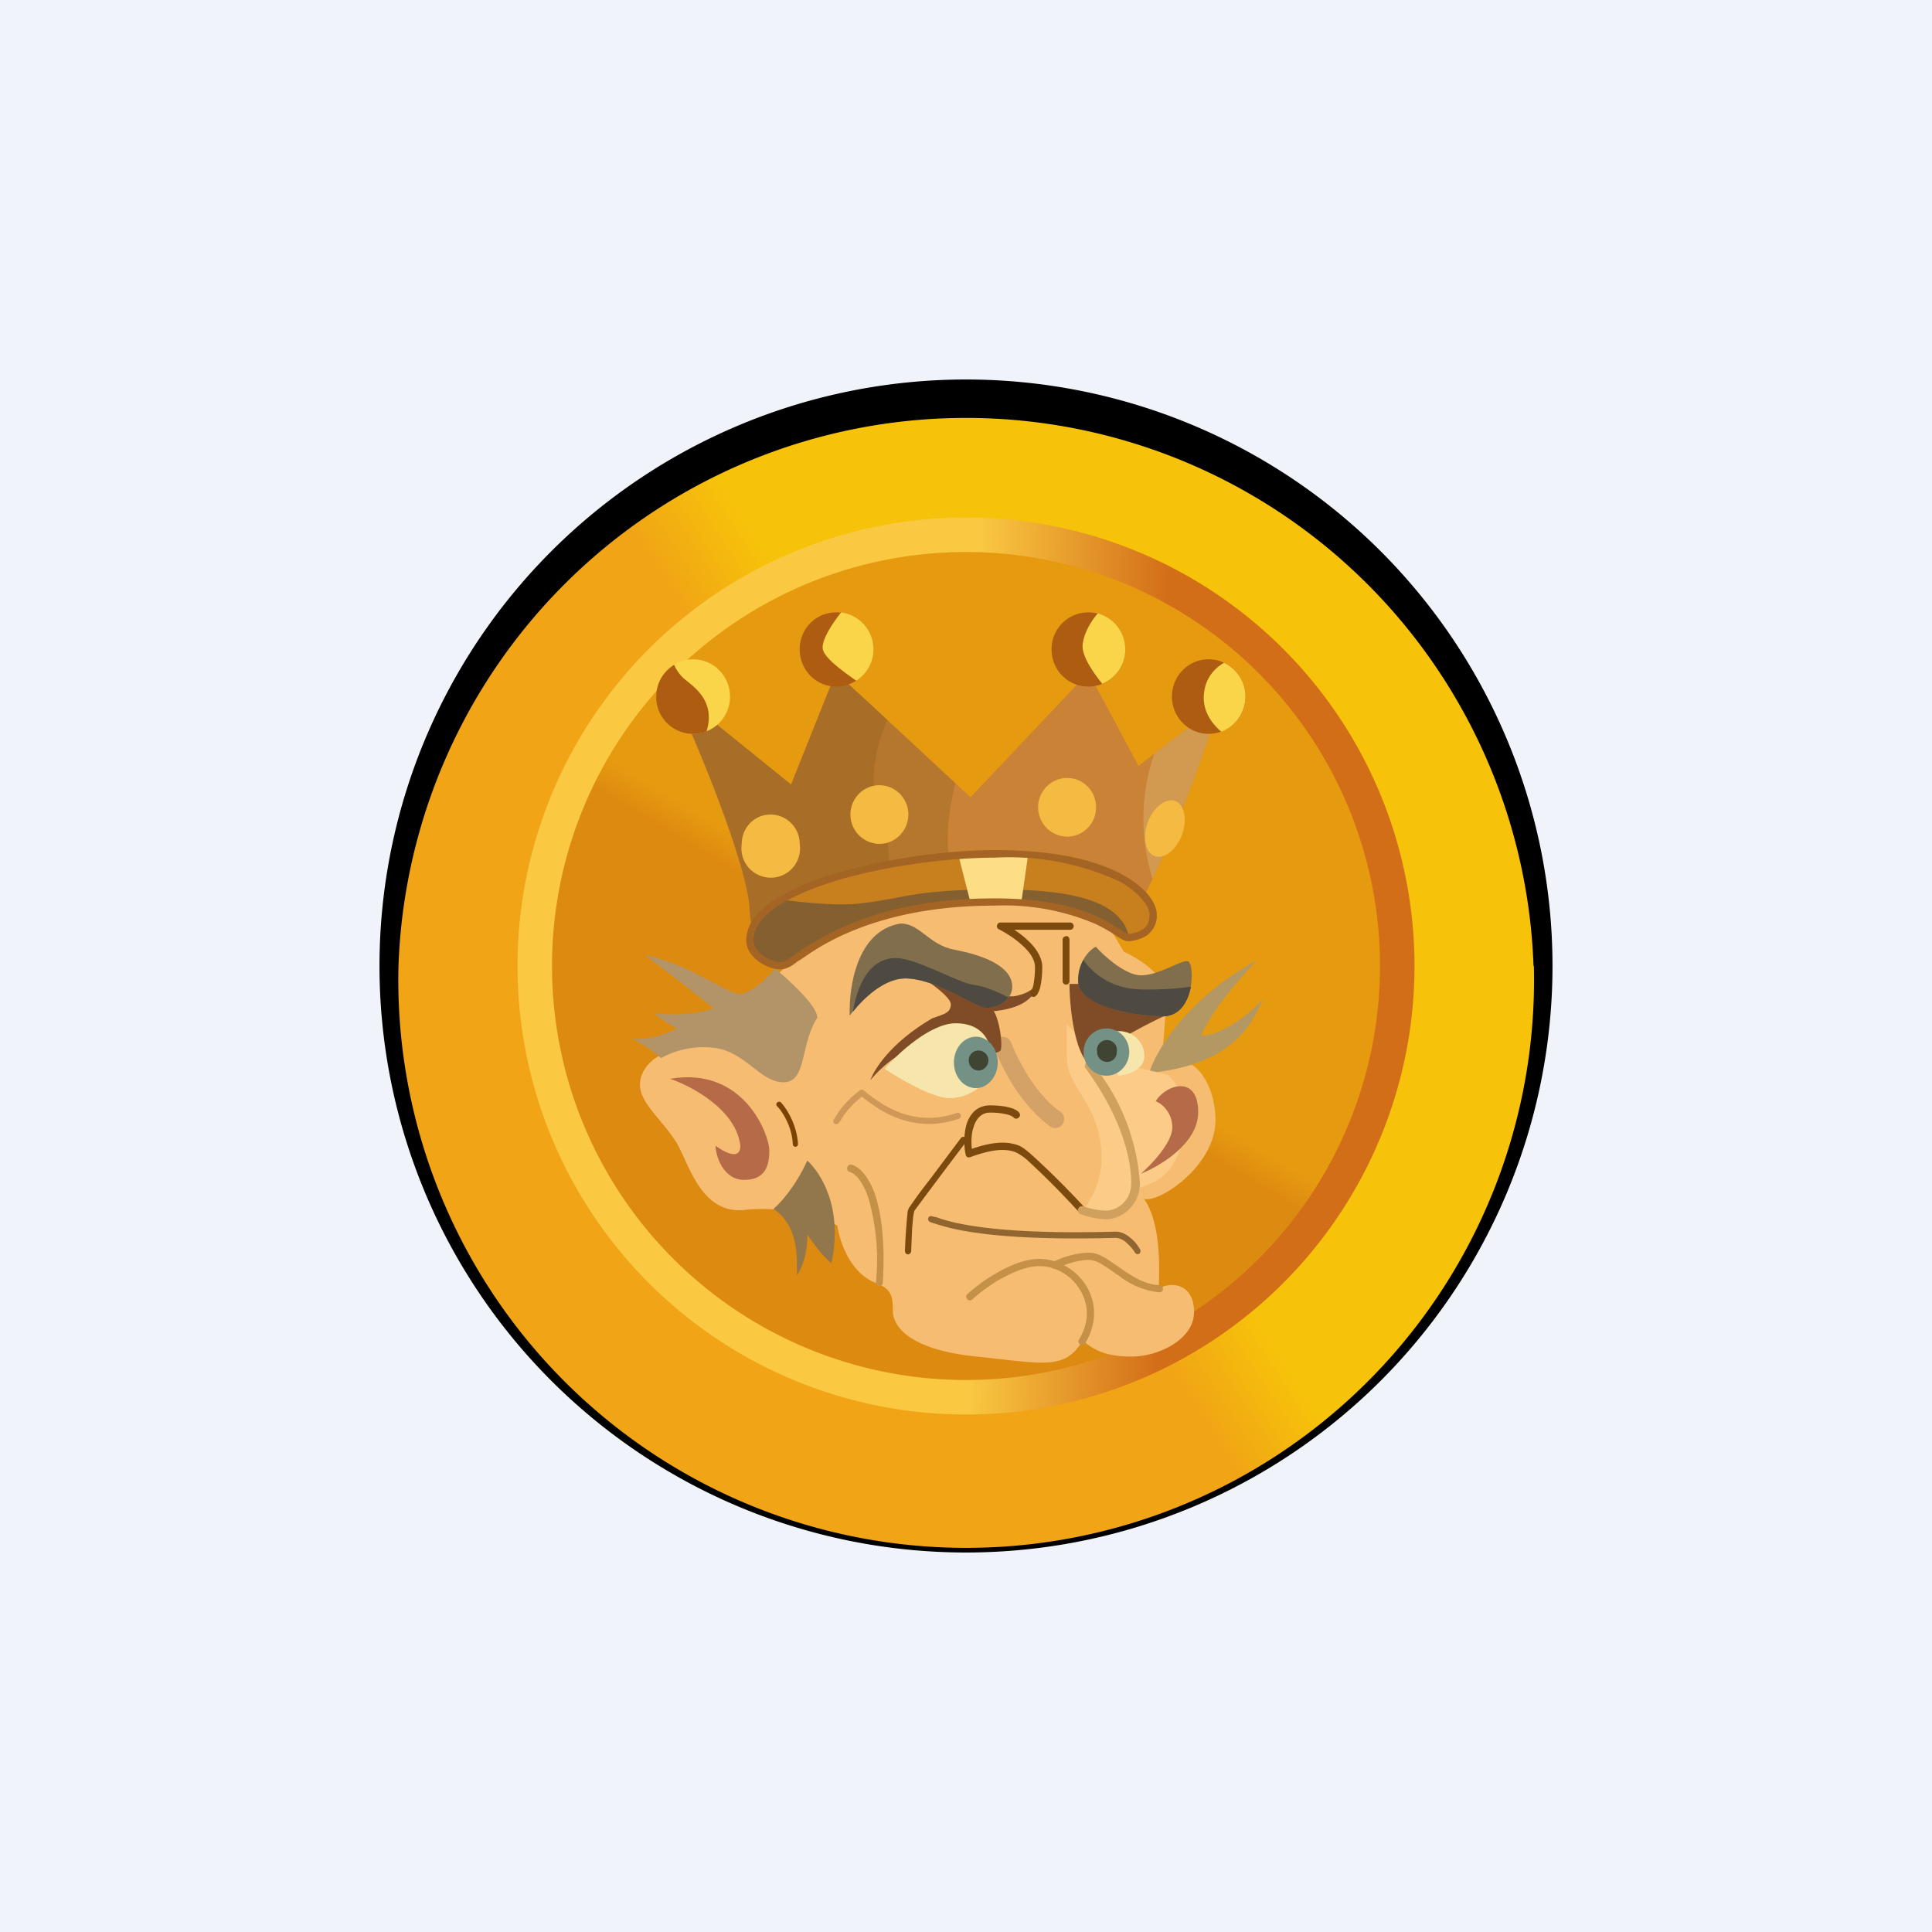 ﻿<?xml version="1.0" standalone="no"?>
<!DOCTYPE svg PUBLIC "-//W3C//DTD SVG 1.1//EN" 
"http://www.w3.org/Graphics/SVG/1.1/DTD/svg11.dtd">
<svg width="56" height="56" viewBox="0 0 56 56" xmlns="http://www.w3.org/2000/svg"><path fill="#F0F3FA" d="M0 0h56v56H0z"/><path d="M28 45a17 17 0 1 0 0-34 17 17 0 0 0 0 34Z"/><path d="M44.46 28a16.46 16.46 0 1 1-32.91 0 16.46 16.46 0 0 1 32.9 0Z" fill="url(#amjqtxnfh)"/><path d="M28 41a13 13 0 1 0 0-26 13 13 0 0 0 0 26Z" fill="url(#bmjqtxnfh)"/><path d="M40 28a12 12 0 1 1-24 0 12 12 0 0 1 24 0Z" fill="url(#cmjqtxnfh)"/><path d="m22.24 28.49 3.9-3.33 5.29.53 1.15 1.9c.41.18 1.22.69 1.22 1.25 0 .55-.1 1.63-.15 2.1.18-.06.6-.16.83-.1.28.08.75.7.75 1.63 0 1.33-1.64 2.41-2.07 2.28.54.76.43 2.27.43 2.6.4-.23 1.02-.11 1.02.68s-1.02 1.29-1.81 1.29c-.8 0-1.1-.21-1.42-.46-.52.87-1.13.66-3.08.46-1.95-.2-2.42-.88-2.42-1.32 0-.44-.04-.64-.51-.82-.75-.3-1.04-1.23-1.1-1.66a5.22 5.22 0 0 0-2.6-.46c-1.23.19-1.62-1.07-1.97-1.77-.34-.7-1.15-1.26-1.15-1.84 0-.46.38-.76.57-.85l.24-.46 2.31-.16 1.08.39-.5-1.88Z" fill="#F6BC72"/><path d="M21.73 26.34c-.07-1.15-1.19-3.95-1.74-5.2l.28-.55 2.66 2.15 1.3-3.25 3.9 3.62 3.42-3.62L33 22.2c.57-.45 1.84-1.41 2.31-1.68-.96 3-1.94 5.04-2.06 5.29-.1.2-.04.64 0 .83-1.64-.44-5.28-1.27-6.75-1.08-1.47.2-3.44 1.48-4.24 2.1-.15.05-.47-.15-.54-1.3Z" fill="#CA8236"/><path d="M27.69 22.7c-.16.66-.27 1.4-.2 2.02l.08.83a5.53 5.53 0 0 0-1.06 0c-.58.08-1.24.33-1.88.64l-1.02-4.97 1.28-1.12 2.8 2.6Z" fill="#B5772E"/><path d="M25.72 20.88a4.4 4.4 0 0 0-.4 1.83c.05.23.11.49.19.76.16.62.34 1.3.22 1.7l-.17.63a13.58 13.58 0 0 0-3.29 1.85c-.15.05-.47-.15-.54-1.3-.07-1.16-1.19-3.96-1.74-5.22l.28-.54 2.66 2.15 1.3-3.25 1.5 1.39Z" fill="#A86E28"/><path d="M33.46 21.84a5.81 5.81 0 0 0-.05 3.64c.33-.72 1.13-2.53 1.91-4.97-.37.21-1.23.85-1.86 1.33Z" fill="#D29A50"/><path d="M22.54 31.95a.07.07 0 0 1 .1.01c.16.17.46.64.49 1.2 0 .04-.03.08-.07.08a.08.08 0 0 1-.08-.07c-.02-.51-.3-.95-.45-1.1a.08.08 0 0 1 0-.12Z" fill="#7A4302"/><path d="M23.4 33.64c-.35.77-.8 1.25-.98 1.4.74.51.68 1.4.68 1.92.26-.36.31-.93.3-1.17.16.23.51.7.7.82.35-1.65-.34-2.64-.7-2.97Z" fill="#92764C"/><path d="M20.68 30.37a2.54 2.54 0 0 0-1.52.3 3.7 3.7 0 0 0-.84-.56c.58.04 1.1-.19 1.3-.3-.1-.05-.37-.2-.67-.44.83.1 1.5-.05 1.73-.14a49.8 49.8 0 0 0-2-1.55c1.38.29 2.35 1.11 2.75 1.13.33 0 .83-.49 1.04-.73.4.33 1.22 1.07 1.22 1.42-.51.8-.3 1.87-.98 1.87-.68 0-1.11-.9-2.03-1Z" fill="#B39468"/><path d="M36.43 27.83c-2.07 1.15-2.94 2.66-3.12 3.27 2.44-.24 2.99-1.44 3.3-2.14-.57.6-1.3 1.06-1.8 1.06.43-.88.87-1.35 1.62-2.19Z" fill="#B39863"/><path d="M30.92 30.64v-.94l1.06 1c.06.07 1.75.4 1.87.46.12.06.5.58.57.97.06.4-.06.97-.4 1.58-.32.61-.95.63-1.09.8-.14.16-.35.65-.75.72-.33.06-.64-.1-.75-.2.16-.2.5-.76.5-1.45 0-1.6-1.01-2-1.01-2.94Z" fill="#FCCB88"/><path d="M29.02 37.06c-.35.2-.66.44-.83.6a.1.1 0 0 1-.15 0 .1.1 0 0 1 0-.15c.19-.17.5-.42.88-.63.37-.21.8-.39 1.21-.39.52 0 1.04.3 1.33.74.3.46.37 1.07 0 1.7a.1.1 0 0 1-.15.04.1.1 0 0 1-.03-.15c.33-.55.26-1.08 0-1.47-.25-.4-.7-.65-1.15-.65-.35 0-.75.16-1.1.36Z" fill="#C59148"/><path d="M31.58 36.52c-.4 0-.8.17-.96.25a.1.1 0 0 1-.14-.05.1.1 0 0 1 .04-.14c.17-.09.61-.27 1.06-.27.16 0 .32.07.47.16l.36.24.11.08c.34.23.69.45 1.09.46.06 0 .1.05.1.11a.1.1 0 0 1-.1.1 2.29 2.29 0 0 1-1.2-.5c-.05-.02-.08-.05-.12-.08a5.09 5.09 0 0 0-.35-.23.76.76 0 0 0-.36-.13ZM24.56 33.84a.1.1 0 0 1 .13-.08c.22.06.48.33.67.85.18.53.3 1.35.23 2.57a.1.1 0 0 1-.1.1.1.1 0 0 1-.1-.11 6.45 6.45 0 0 0-.23-2.48c-.18-.5-.4-.69-.53-.72a.1.1 0 0 1-.07-.13Z" fill="#C59148"/><path d="M24.93 31.6a.09.09 0 0 1 .1 0l.12.1c.4.3 1.3 1 2.58.56.05-.02.1 0 .12.06a.1.1 0 0 1-.06.11c-1.38.47-2.37-.3-2.75-.6l-.06-.04c-.36.28-.53.54-.61.68-.03.04-.04.07-.06.08a.09.09 0 0 1-.12.02.1.1 0 0 1-.02-.13l.04-.05c.08-.14.28-.46.72-.79Z" fill="#CF9858"/><path d="M27.98 32.97a.1.1 0 0 1 .02.13 248.74 248.74 0 0 0-1.5 2v.02l-.01.03-.02.11-.03.32-.03.69a.1.1 0 0 1-.1.09.1.1 0 0 1-.08-.1 16.99 16.99 0 0 1 .08-1.15l.03-.09.07-.1a14.05 14.05 0 0 1 .54-.73l.9-1.2a.09.09 0 0 1 .13-.02Z" fill="#7C4A0D"/><path d="M26.9 35.33c0-.05.05-.09.1-.08l.12.03h.02l.17.06c.17.05.42.12.8.18.77.13 2.06.24 4.23.18.18 0 .34.1.45.2.12.1.21.23.26.32a.1.1 0 0 1-.03.12.09.09 0 0 1-.12-.03 1.17 1.17 0 0 0-.23-.27.52.52 0 0 0-.32-.16c-2.19.06-3.49-.05-4.27-.18a6.13 6.13 0 0 1-1-.24h-.02a1.6 1.6 0 0 0-.07-.03.1.1 0 0 1-.09-.1Z" fill="#906530"/><path d="M28.24 32.21c.11-.1.26-.17.45-.17.27 0 .46.03.6.07a.8.8 0 0 1 .15.06.3.3 0 0 1 .1.08.1.1 0 0 1-.02.15.1.1 0 0 1-.15-.02l-.03-.02a.6.6 0 0 0-.12-.05 2 2 0 0 0-.53-.06.43.43 0 0 0-.3.12.68.68 0 0 0-.17.3c-.07.2-.07.44-.05.63.4-.14.9-.26 1.32-.11.11.03.25.14.4.27a24.2 24.2 0 0 1 1.53 1.52.1.1 0 0 1 0 .15.1.1 0 0 1-.15 0 23.95 23.95 0 0 0-1.5-1.51 1.44 1.44 0 0 0-.35-.23c-.4-.14-.87 0-1.3.15a.1.1 0 0 1-.08 0 .1.1 0 0 1-.05-.08c-.05-.22-.06-.56.02-.85a.89.89 0 0 1 .23-.4Z" fill="#7C4A0D"/><path d="M31.49 30.8a.12.12 0 0 1 .17.03 6.06 6.06 0 0 1 1.38 3.46c0 .68-.56 1.05-.97 1.05-.3 0-.62-.1-.75-.15a.12.12 0 0 1-.07-.15c.03-.07.1-.1.16-.07.11.04.4.12.66.12.3 0 .72-.27.72-.8 0-.58-.2-1.79-1.32-3.32a.12.12 0 0 1 .02-.17Z" fill="#D0A05E"/><path d="M28.98 30.07c.13-.05.27.01.33.15.08.22.26.6.51 1 .25.38.56.76.91 1 .12.08.15.24.07.36a.25.25 0 0 1-.36.07c-.42-.3-.78-.74-1.05-1.15a6.31 6.31 0 0 1-.56-1.1.26.26 0 0 1 .15-.33Z" fill="#D4A267"/><path d="M27 29.53c-1.19.7-1.67 1.48-1.77 1.78.3-.37.65-.62.79-.7.97.03 2.94.04 2.99-.18.06-.27-.08-.97-.21-1.12 1.04-.1 1.26-.57 1.24-.8-.03.1-.2.28-.61.36-.41.07-.66-.26-.74-.43l-2.15-.23c.34.21 1.02.68 1.02.9 0 .27-.24.29-.57.42ZM31.5 30.77c-.38-.42-.5-1.68-.5-2.25h.6l2.17.92a14.5 14.5 0 0 0-2.27 1.32Z" fill="#7F4C27"/><path d="M28.9 26.82a.1.1 0 0 1 .1-.08h2.02c.06 0 .1.05.1.1a.1.1 0 0 1-.1.11H29.4c.12.08.25.17.36.28.24.21.45.5.45.8 0 .27-.03.46-.06.59a.79.79 0 0 1-.06.16.27.27 0 0 1-.08.1.1.1 0 0 1-.14-.03.1.1 0 0 1 .02-.14l.02-.03a.57.57 0 0 0 .04-.11c.02-.11.05-.28.05-.54 0-.21-.15-.44-.38-.64-.22-.2-.48-.36-.66-.45a.1.1 0 0 1-.06-.12Z" fill="#7C4A0D"/><path d="M30.9 27.13c.06 0 .1.05.1.11v1.2a.1.1 0 0 1-.1.1.1.1 0 0 1-.1-.1v-1.2c0-.06.04-.1.1-.1Z" fill="#7C4A0D"/><path d="M21.46 33.21c-.12-1.04-1.41-1.73-2.04-1.94 2.16-.37 2.88 1.64 2.88 2.08 0 .44-.12.85-.73.85-.62 0-.83-.72-.83-.99.42.3.72.35.72 0ZM33.98 32.68c0-.45-.32-.7-.48-.76.27-.47 1.23-.8 1.23.32 0 .9-1.1 1.56-1.66 1.78.3-.26.91-.9.91-1.34Z" fill="#B56B48"/><path d="M22.75 27.97c-.36.1-1.02-.26-1.02-.71 0-1.61 4.51-2.51 7.1-2.51 3.62 0 4.6 1.28 4.6 1.76 0 .49-.38.62-.7.67-.31.05-.9-1.03-3.9-1.03-4.15 0-5.71 1.71-6.08 1.82Z" fill="#C8801E"/><path d="M21.73 27.26c0 .45.66.82 1.02.71.07-.02.18-.1.33-.2.7-.48 2.36-1.62 5.75-1.62 2.21 0 3.11.58 3.56.87.15.1.25.17.34.16-.2-1.03-1.54-1.4-3.81-1.4-1.7 0-2.37.13-3.03.26-.3.05-.6.11-.97.15-.63.07-1.52-.02-2.27-.11-.56.33-.92.73-.92 1.18Z" fill="#846030"/><path d="m29.8 24.78-.2 1.4a11.06 11.06 0 0 0-1.47-.02l-.35-1.37a14.22 14.22 0 0 1 2.01 0Z" fill="#FCDE84"/><path d="M21.16 20.2c0 .59-.48 1.07-1.07 1.07-.59 0-1.06-.48-1.06-1.08 0-.6.47-1.08 1.06-1.08.6 0 1.07.49 1.07 1.08Z" fill="#FAD549"/><path d="M25.3 18.82c0 .6-.47 1.08-1.06 1.08-.59 0-1.06-.48-1.06-1.08 0-.6.47-1.07 1.06-1.07.6 0 1.07.48 1.07 1.07ZM32.61 18.82c0 .6-.47 1.08-1.06 1.08-.6 0-1.07-.48-1.07-1.08 0-.6.48-1.07 1.07-1.07.59 0 1.06.48 1.06 1.07ZM36.1 20.2c0 .59-.48 1.07-1.07 1.07-.58 0-1.06-.48-1.06-1.08 0-.6.48-1.08 1.06-1.08.6 0 1.07.49 1.07 1.08ZM19.54 19.27a1.13 1.13 0 0 0 .36.46c.3.24.83.65.58 1.47a1.07 1.07 0 0 1-1.46-1c0-.4.21-.74.52-.93Z" fill="#AD5C11"/><path d="M23.18 24.46a.85.85 0 1 1-1.68 0c0-.47.37-.85.83-.85.47 0 .85.38.85.85ZM26.33 23.6c0 .48-.38.86-.84.86a.85.85 0 0 1-.84-.85c0-.47.38-.85.84-.85.46 0 .84.38.84.85ZM31.77 23.4c0 .47-.37.85-.84.85a.85.85 0 0 1-.84-.85c0-.47.38-.85.84-.85.47 0 .84.38.84.85ZM34.26 24.2c-.17.44-.52.72-.8.61-.26-.1-.35-.54-.19-.98.17-.44.52-.71.8-.61.26.1.35.54.19.98Z" fill="#F5BA42"/><path d="M24.38 17.75c-.29.37-.58.83-.53 1.07.05.24.52.6.97.91a1.08 1.08 0 0 0-.44-1.98ZM31.82 17.78c-.2.23-.41.58-.44.92-.02.3.27.75.57 1.12a1.08 1.08 0 0 0-.13-2.04ZM35.48 19.21c-.28.16-.53.44-.58.87-.06.5.2.87.5 1.13.4-.15.7-.55.7-1.02 0-.43-.25-.8-.62-.98Z" fill="#FAD549"/><path d="M26.1 26.77c-1.27.2-1.5 1.86-1.47 2.67.25-.36.93-1.08 1.61-1.08.86 0 1.99.78 2.26.84.27.06.84-.14.84-.6 0-.62-.92-.93-1.67-1.07-.75-.14-1-.76-1.56-.76Z" fill="#816E4D"/><path d="M29.23 28.91c-.29-.15-.7-.33-.99-.36-.22-.03-.56-.18-.92-.34-.47-.2-1-.44-1.36-.44-.8 0-1.13.88-1.24 1.56.3-.38.9-.97 1.52-.97.6 0 1.34.39 1.82.64.2.1.36.18.44.2.2.05.56-.05.73-.29Z" fill="#4E4A41"/><path d="M33.07 28.27c-.44 0-1.06-.55-1.31-.83-.17.09-.51.41-.51.99 0 .7 1.47 1 2.43 1.03.96.03.96-1.55.75-1.6-.2-.04-.82.41-1.36.41Z" fill="#816E4D"/><path d="M31.4 27.82c.28.4.82.85 1.7.86.6.01 1.07-.03 1.42-.08-.08.43-.32.87-.84.86-.96-.03-2.43-.32-2.43-1.03 0-.25.06-.45.15-.6Z" fill="#4E4A41"/><path d="M27.7 29.66c-.73 0-1.68.88-2.06 1.32.42.28 1.39.85 1.88.85.62 0 1.16-.44 1.22-.94.06-.5-.12-1.23-1.04-1.23ZM32.4 31.18l-.1-1.28c.39-.08.87.2.87.71 0 .42-.51.55-.77.57Z" fill="#F6E6AB"/><path d="M28.92 30.8c0 .4-.29.74-.63.74-.35 0-.64-.33-.64-.74 0-.42.29-.75.64-.75.34 0 .63.33.63.75ZM32.73 30.5c0 .37-.3.68-.66.68a.67.67 0 0 1-.66-.69c0-.38.3-.68.66-.68.37 0 .66.3.66.68Z" fill="#739185"/><path d="M28.65 30.73c0 .16-.13.3-.29.3a.29.29 0 0 1-.28-.3c0-.15.12-.28.28-.28.16 0 .29.13.29.28ZM32.37 30.5c0 .15-.12.28-.28.28a.29.29 0 0 1-.29-.29.29.29 0 1 1 .57 0Z" fill="#404433"/><path d="M24.28 25.3c1.46-.43 3.24-.66 4.55-.66 1.82 0 2.99.32 3.7.71.36.2.61.41.77.61.16.2.23.4.23.55a.7.7 0 0 1-.27.59c-.15.11-.35.16-.51.18a.34.34 0 0 1-.2-.04 1.95 1.95 0 0 1-.22-.13c-.14-.1-.33-.21-.58-.33a6.73 6.73 0 0 0-2.92-.53c-2.06 0-3.48.43-4.42.86-.47.22-.82.44-1.08.62l-.18.12h-.01l-.13.1a.94.94 0 0 1-.23.12c-.22.07-.5-.01-.73-.16-.22-.14-.42-.37-.42-.65 0-.46.32-.85.79-1.16a6.96 6.96 0 0 1 1.86-.8Zm-1.74.97c-.46.3-.7.64-.7.99 0 .17.13.35.32.47.2.13.43.18.56.14a.8.8 0 0 0 .17-.1l.13-.09h.01l.18-.13c.27-.18.63-.4 1.12-.63.96-.45 2.4-.88 4.5-.88 1.51 0 2.43.27 3 .54.28.13.47.26.62.35l.02.02.17.1c.05.02.07.03.08.02.15-.02.3-.06.42-.14.1-.08.18-.2.18-.42 0-.09-.05-.24-.19-.41a2.25 2.25 0 0 0-.7-.56 7.63 7.63 0 0 0-3.6-.68c-1.29 0-3.05.22-4.5.64-.71.21-1.34.47-1.8.77Z" fill="#A46424"/><defs><linearGradient id="amjqtxnfh" x1="41.66" y1="19.27" x2="14.2" y2="36.89" gradientUnits="userSpaceOnUse"><stop offset=".45" stop-color="#F6C20A"/><stop offset=".54" stop-color="#F1A416"/></linearGradient><linearGradient id="bmjqtxnfh" x1="41" y1="27.56" x2="15" y2="27.21" gradientUnits="userSpaceOnUse"><stop offset=".28" stop-color="#D36E18"/><stop offset=".49" stop-color="#FAC841"/></linearGradient><linearGradient id="cmjqtxnfh" x1="34.01" y1="18.04" x2="21.86" y2="38.31" gradientUnits="userSpaceOnUse"><stop offset=".5" stop-color="#E69A10"/><stop offset=".54" stop-color="#DD8A10"/></linearGradient></defs></svg>